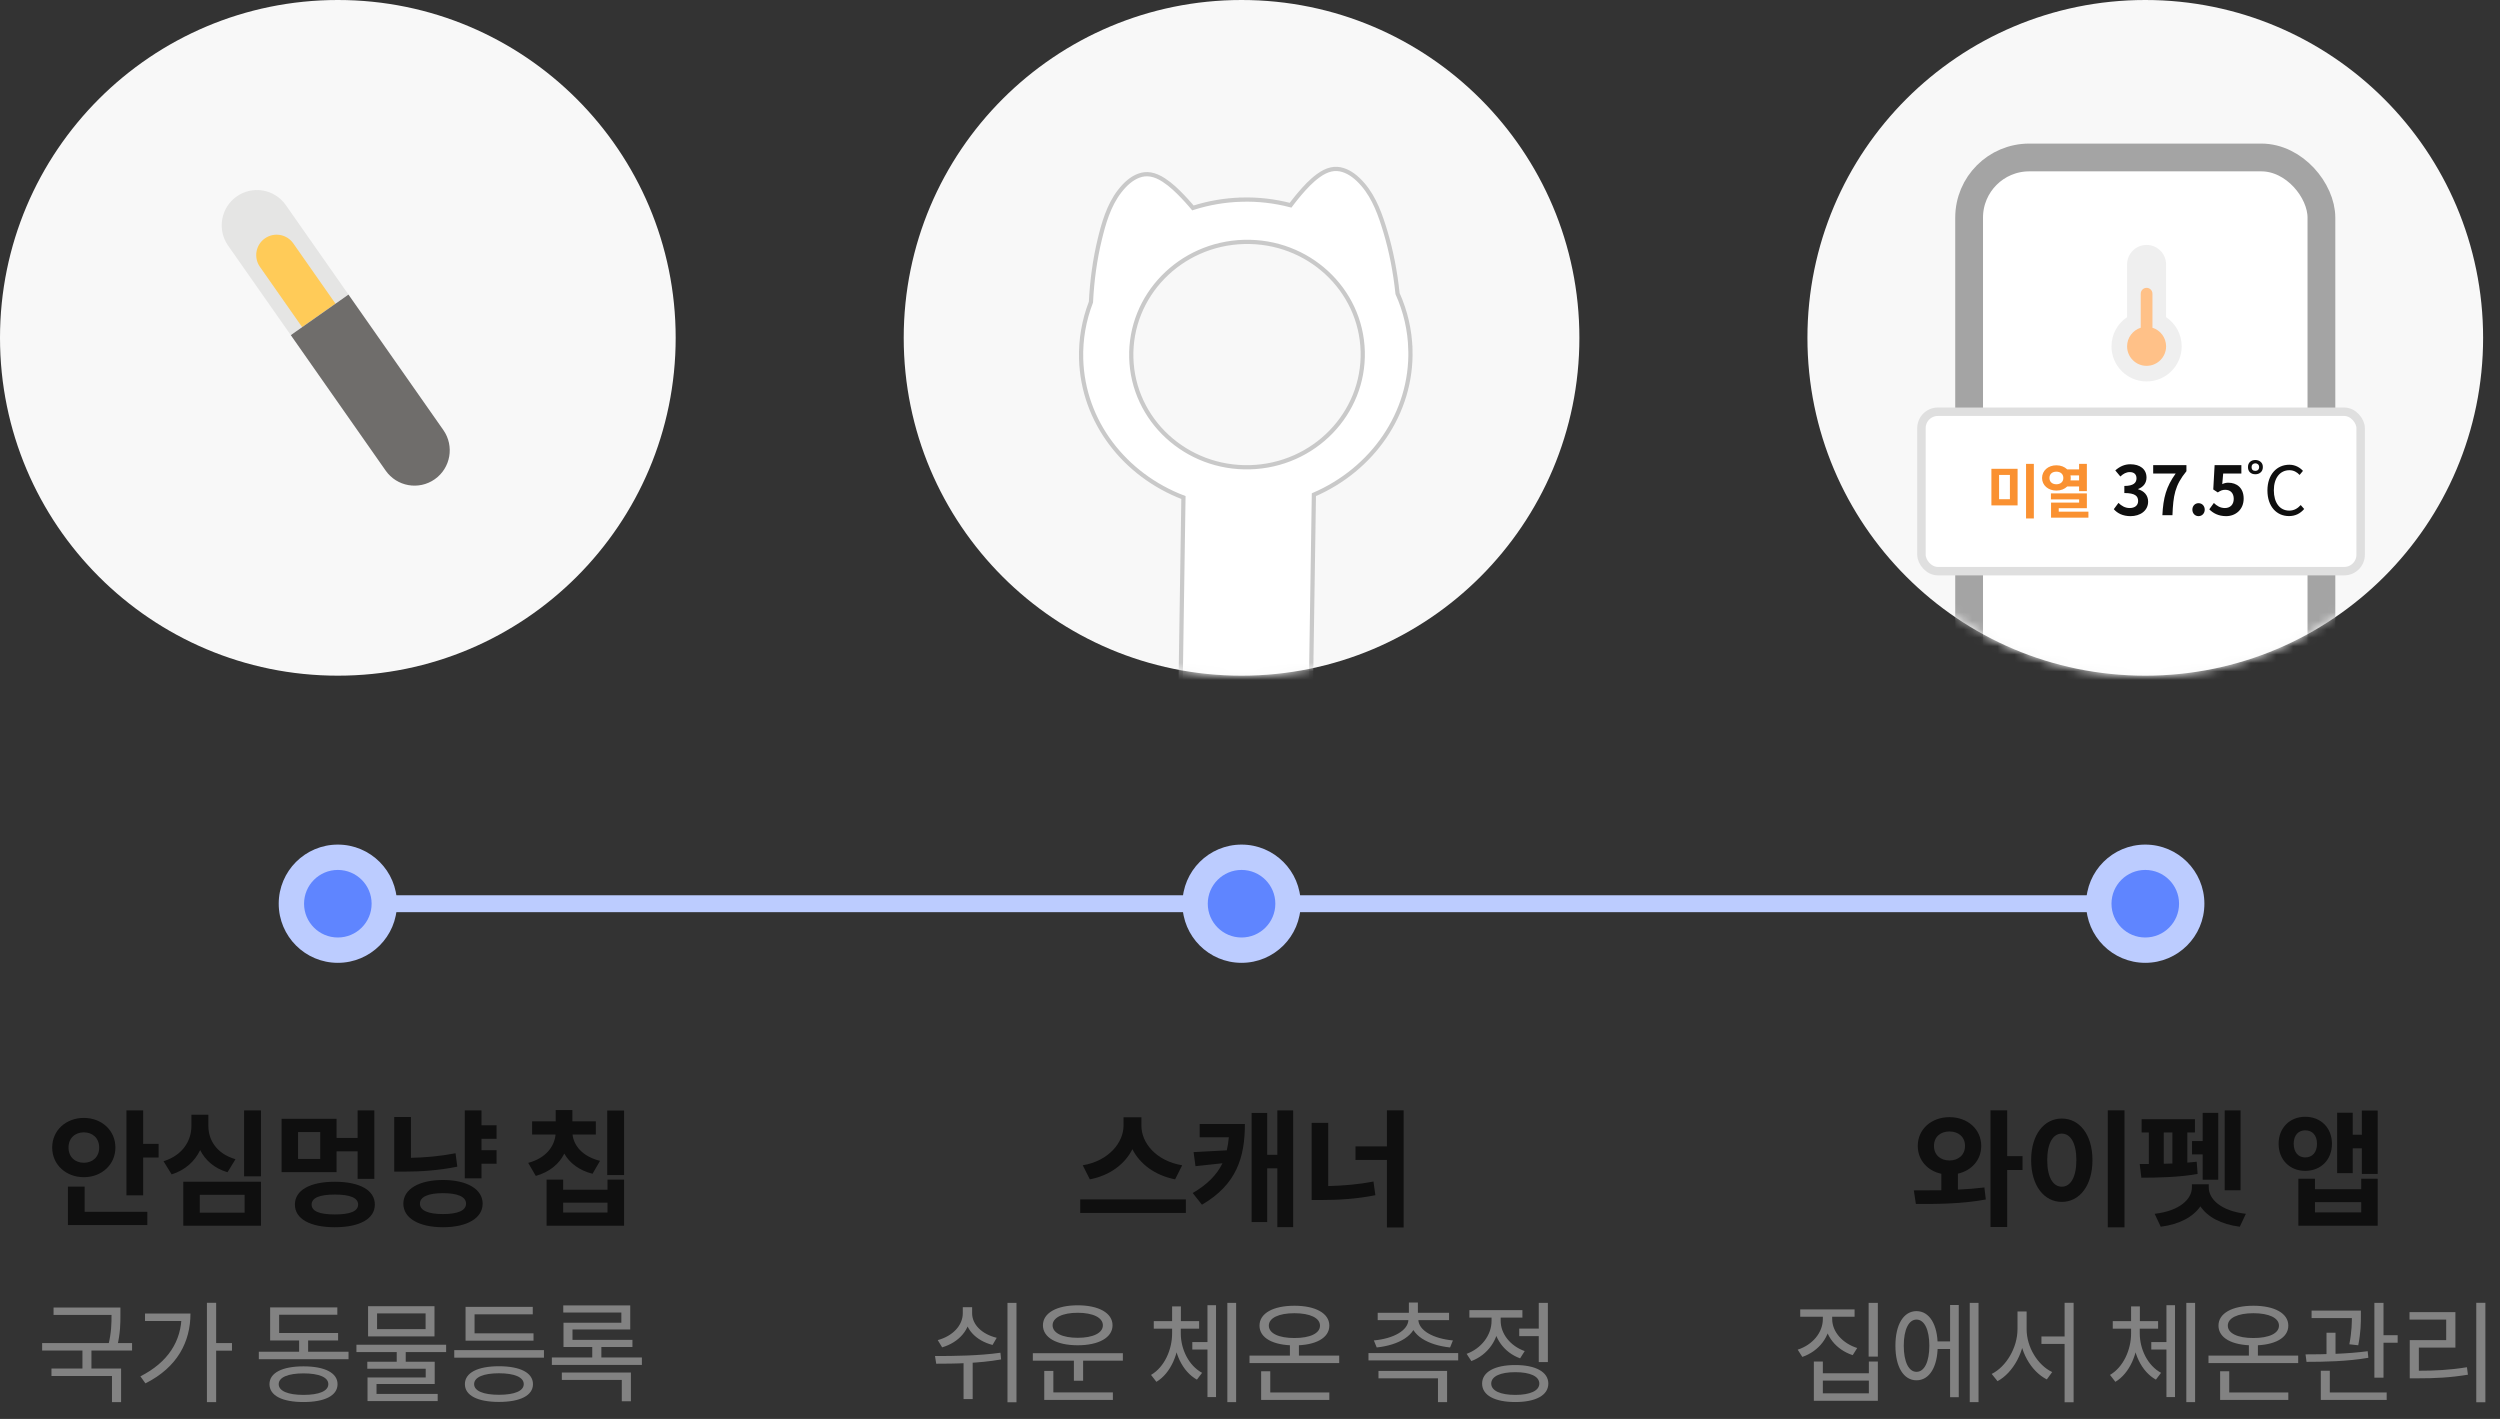 <svg width="296" height="168" viewBox="0 0 296 168" fill="none" xmlns="http://www.w3.org/2000/svg">
<rect x="0" y="0" width="296" height="168" fill="#333333" stroke="none"/>
<path d="M8.114 135.87C8.114 136.995 8.894 137.67 9.929 137.67C10.949 137.67 11.744 136.995 11.744 135.87C11.744 134.745 10.949 134.07 9.929 134.07C8.894 134.07 8.114 134.745 8.114 135.87ZM13.664 135.87C13.664 137.895 12.029 139.38 9.929 139.38C7.814 139.38 6.179 137.895 6.179 135.87C6.179 133.83 7.814 132.36 9.929 132.36C12.029 132.36 13.664 133.83 13.664 135.87ZM10.019 140.49V143.475H17.444V145.05H8.039V140.49H10.019ZM16.949 135.435H18.779V137.055H16.949V141.525H14.969V131.475H16.949V135.435ZM27.883 137.25L26.938 138.795C25.378 138.33 24.312 137.385 23.698 136.17C23.067 137.49 21.942 138.54 20.323 139.05L19.363 137.49C21.672 136.77 22.663 135.015 22.663 133.32V131.985H24.672V133.32C24.672 134.985 25.648 136.605 27.883 137.25ZM23.652 141.465V143.58H28.962V141.465H23.652ZM21.703 145.125V139.92H30.898V145.125H21.703ZM28.902 131.475H30.898V139.275H28.902V131.475ZM37.916 137.22V134.04H35.291V137.22H37.916ZM39.851 136.32V138.78H33.341V132.465H39.851V134.73H42.341V131.475H44.321V139.575H42.341V136.32H39.851ZM39.641 143.79C41.456 143.79 42.401 143.415 42.401 142.62C42.401 141.825 41.456 141.435 39.641 141.435C37.841 141.435 36.896 141.825 36.896 142.62C36.896 143.415 37.841 143.79 39.641 143.79ZM39.641 139.92C42.581 139.92 44.381 140.91 44.381 142.62C44.381 144.315 42.581 145.305 39.641 145.305C36.716 145.305 34.916 144.315 34.916 142.62C34.916 140.91 36.716 139.92 39.641 139.92ZM53.935 136.545L54.145 138.135C51.91 138.585 49.795 138.72 47.845 138.72H46.675V132.255H48.655V137.085C50.29 137.055 52.075 136.905 53.935 136.545ZM52.45 143.745C54.175 143.745 55.18 143.34 55.18 142.515C55.18 141.69 54.175 141.27 52.45 141.27C50.725 141.27 49.72 141.69 49.72 142.515C49.72 143.34 50.725 143.745 52.45 143.745ZM52.45 139.71C55.285 139.71 57.145 140.79 57.145 142.515C57.145 144.24 55.285 145.305 52.45 145.305C49.615 145.305 47.755 144.24 47.755 142.515C47.755 140.79 49.615 139.71 52.45 139.71ZM58.795 134.835H57.01V136.185H58.795V137.79H57.01V139.515H55.03V131.475H57.01V133.23H58.795V134.835ZM71.043 137.445L70.157 138.975C68.567 138.57 67.457 137.715 66.812 136.59C66.198 137.82 65.073 138.765 63.438 139.23L62.538 137.685C64.653 137.115 65.642 135.735 65.778 134.325H63.002V132.765H65.793V131.43H67.772V132.765H70.547V134.325H67.787C67.938 135.63 68.942 136.92 71.043 137.445ZM71.927 143.565V142.395H66.677V143.565H71.927ZM71.927 140.865V139.665H73.892V145.125H64.713V139.665H66.677V140.865H71.927ZM71.897 131.49H73.892V139.125H71.897V131.49Z" fill="#0F0F0F"/>
<path d="M6.341 154.808H13.907V155.692H6.341V154.808ZM4.989 159.02H15.636V159.904H4.989V159.02ZM9.76 159.618H10.826V162.387H9.76V159.618ZM13.205 154.808H14.258V155.679C14.258 156.654 14.258 157.837 13.868 159.449L12.815 159.319C13.205 157.746 13.205 156.628 13.205 155.679V154.808ZM6.094 162.036H14.336V166.014H13.257V162.92H6.094V162.036ZM24.501 154.249H25.593V166.014H24.501V154.249ZM25.294 159.02H27.465V159.917H25.294V159.02ZM21.498 155.523H22.551C22.551 158.864 21.017 161.88 17.221 163.791L16.623 162.959C19.873 161.308 21.498 158.799 21.498 155.692V155.523ZM17.169 155.523H22.057V156.407H17.169V155.523ZM30.645 160.047H41.266V160.931H30.645V160.047ZM35.416 158.162H36.482V160.411H35.416V158.162ZM31.984 157.824H40.031V158.708H31.984V157.824ZM31.984 154.795H39.94V155.666H33.05V158.344H31.984V154.795ZM35.936 161.776C38.445 161.776 39.966 162.543 39.966 163.882C39.966 165.247 38.445 166.001 35.936 166.001C33.427 166.001 31.906 165.247 31.906 163.882C31.906 162.543 33.427 161.776 35.936 161.776ZM35.936 162.608C34.103 162.608 32.998 163.076 32.998 163.882C32.998 164.701 34.103 165.156 35.936 165.156C37.782 165.156 38.874 164.701 38.874 163.882C38.874 163.076 37.782 162.608 35.936 162.608ZM46.972 159.813H48.038V161.62H46.972V159.813ZM42.201 159.215H52.822V160.086H42.201V159.215ZM43.579 154.652H51.444V158.227H43.579V154.652ZM50.391 155.51H44.645V157.369H50.391V155.51ZM43.488 161.23H51.47V163.869H44.58V165.299H43.514V163.089H50.404V162.062H43.488V161.23ZM43.514 165.039H51.821V165.884H43.514V165.039ZM53.783 159.852H64.404V160.749H53.783V159.852ZM55.122 157.863H63.169V158.734H55.122V157.863ZM55.122 154.73H63.078V155.614H56.188V158.279H55.122V154.73ZM59.074 161.763C61.583 161.763 63.104 162.53 63.104 163.882C63.104 165.234 61.583 165.988 59.074 165.988C56.565 165.988 55.044 165.234 55.044 163.882C55.044 162.53 56.565 161.763 59.074 161.763ZM59.074 162.595C57.241 162.595 56.136 163.063 56.136 163.882C56.136 164.688 57.241 165.143 59.074 165.143C60.92 165.143 62.012 164.688 62.012 163.882C62.012 163.063 60.92 162.595 59.074 162.595ZM65.339 160.723H75.999V161.607H65.339V160.723ZM66.691 154.561H74.621V157.408H67.783V158.994H66.717V156.615H73.568V155.406H66.691V154.561ZM66.717 158.643H74.881V159.488H66.717V158.643ZM70.123 159.085H71.202V161.165H70.123V159.085ZM66.522 162.504H74.699V165.91H73.62V163.388H66.522V162.504Z" fill="#828282"/>
<path d="M139.972 137.97L139.132 139.635C136.732 139.155 134.962 137.82 134.077 136.065C133.192 137.82 131.437 139.17 129.037 139.635L128.197 137.97C131.302 137.445 133.027 135.255 133.027 133.275V132.285H135.142V133.275C135.142 135.3 136.852 137.445 139.972 137.97ZM127.897 142.005H140.407V143.61H127.897V142.005ZM142.041 133.08H147.396C147.396 137.01 146.421 140.25 142.311 142.635L141.216 141.255C142.986 140.22 144.081 139.08 144.741 137.73L141.546 138.075L141.321 136.41L145.251 136.2C145.371 135.705 145.446 135.195 145.491 134.655H142.041V133.08ZM151.236 131.475H153.111V145.29H151.236V138.33H150.036V144.69H148.191V131.775H150.036V136.725H151.236V131.475ZM157.264 132.945V140.43C159.004 140.385 160.774 140.25 162.619 139.89L162.844 141.51C160.609 141.96 158.509 142.08 156.469 142.08H155.299V132.945H157.264ZM164.209 131.46H166.189V145.335H164.209V137.34H160.489V135.735H164.209V131.46Z" fill="#0F0F0F"/>
<path d="M113.994 154.769H114.891V155.484C114.891 157.421 113.552 158.929 111.55 159.527L111.03 158.669C112.811 158.188 113.994 156.927 113.994 155.484V154.769ZM114.202 154.769H115.099V155.484C115.099 156.836 116.256 157.967 118.011 158.396L117.517 159.241C115.515 158.721 114.202 157.33 114.202 155.484V154.769ZM114.085 160.814H115.164V165.65H114.085V160.814ZM119.285 154.262H120.351V166.027H119.285V154.262ZM110.848 161.464L110.705 160.554C112.902 160.554 115.879 160.528 118.453 160.164L118.531 160.957C115.892 161.425 113.006 161.464 110.848 161.464ZM122.287 160.216H132.947V161.1H122.287V160.216ZM127.149 160.775H128.241V163.479H127.149V160.775ZM123.639 164.857H131.764V165.754H123.639V164.857ZM123.639 162.322H124.718V165.104H123.639V162.322ZM127.604 154.548C130.087 154.548 131.725 155.458 131.725 156.914C131.725 158.37 130.087 159.28 127.604 159.28C125.108 159.28 123.483 158.37 123.483 156.914C123.483 155.458 125.108 154.548 127.604 154.548ZM127.604 155.432C125.81 155.432 124.627 156.004 124.627 156.914C124.627 157.837 125.81 158.396 127.604 158.396C129.398 158.396 130.581 157.837 130.581 156.914C130.581 156.004 129.398 155.432 127.604 155.432ZM141.17 158.903H143.393V159.787H141.17V158.903ZM138.778 157.265H139.61V157.876C139.61 160.216 138.635 162.582 136.919 163.609L136.282 162.79C137.868 161.867 138.778 159.8 138.778 157.876V157.265ZM138.973 157.265H139.805V157.876C139.805 159.748 140.741 161.685 142.327 162.543L141.716 163.349C139.987 162.387 138.973 160.164 138.973 157.876V157.265ZM136.607 156.42H141.976V157.317H136.607V156.42ZM138.778 154.678H139.818V157.109H138.778V154.678ZM145.317 154.262H146.357V166.014H145.317V154.262ZM142.964 154.535H143.978V165.416H142.964V154.535ZM147.942 160.502H158.563V161.386H147.942V160.502ZM152.726 158.786H153.792V160.957H152.726V158.786ZM149.32 164.87H157.393V165.754H149.32V164.87ZM149.32 162.361H150.399V165.156H149.32V162.361ZM153.259 154.6C155.768 154.6 157.393 155.497 157.393 156.953C157.393 158.422 155.768 159.293 153.259 159.293C150.737 159.293 149.125 158.422 149.125 156.953C149.125 155.497 150.737 154.6 153.259 154.6ZM153.259 155.484C151.413 155.484 150.23 156.043 150.23 156.953C150.23 157.876 151.413 158.422 153.259 158.422C155.105 158.422 156.288 157.876 156.288 156.953C156.288 156.043 155.105 155.484 153.259 155.484ZM162.028 160.203H172.649V161.074H162.028V160.203ZM163.211 162.322H171.336V166.014H170.257V163.193H163.211V162.322ZM166.812 154.223H167.878V155.861H166.812V154.223ZM166.76 156.004H167.709V156.199C167.709 158.123 165.564 159.267 163.003 159.54L162.665 158.708C164.94 158.5 166.76 157.551 166.76 156.199V156.004ZM166.981 156.004H167.93V156.199C167.93 157.551 169.75 158.5 172.025 158.708L171.687 159.54C169.113 159.267 166.981 158.123 166.981 156.199V156.004ZM163.12 155.432H171.57V156.303H163.12V155.432ZM179.876 157.304H182.528V158.201H179.876V157.304ZM182.19 154.262H183.269V161.269H182.19V154.262ZM179.408 161.62C181.826 161.62 183.321 162.439 183.321 163.817C183.321 165.208 181.826 166.001 179.408 166.001C176.977 166.001 175.482 165.208 175.482 163.817C175.482 162.439 176.977 161.62 179.408 161.62ZM179.408 162.465C177.64 162.465 176.561 162.959 176.561 163.817C176.561 164.662 177.64 165.156 179.408 165.156C181.176 165.156 182.255 164.662 182.255 163.817C182.255 162.959 181.176 162.465 179.408 162.465ZM176.6 155.445H177.484V156.394C177.484 158.565 176.158 160.424 174.208 161.152L173.649 160.294C175.391 159.657 176.6 158.084 176.6 156.394V155.445ZM176.808 155.445H177.679V156.394C177.679 157.915 178.823 159.371 180.526 159.969L179.98 160.827C178.069 160.138 176.808 158.37 176.808 156.394V155.445ZM173.974 155.12H180.253V156.004H173.974V155.12Z" fill="#828282"/>
<path d="M228.983 135.675C228.983 136.755 229.763 137.4 230.813 137.4C231.863 137.4 232.658 136.755 232.658 135.675C232.658 134.595 231.863 133.965 230.813 133.965C229.763 133.965 228.983 134.595 228.983 135.675ZM231.818 138.96V140.85C232.898 140.805 233.948 140.715 234.953 140.595L235.118 142.02C232.238 142.56 229.163 142.56 226.838 142.545L226.598 140.94C227.573 140.94 228.698 140.94 229.853 140.925V138.975C228.218 138.63 227.063 137.355 227.063 135.675C227.063 133.695 228.683 132.27 230.813 132.27C232.958 132.27 234.578 133.695 234.578 135.675C234.578 137.34 233.438 138.6 231.818 138.96ZM239.468 136.89V138.525H237.653V145.275H235.673V131.46H237.653V136.89H239.468ZM249.562 131.46H251.542V145.32H249.562V131.46ZM244.117 132.435C246.202 132.435 247.747 134.325 247.747 137.355C247.747 140.4 246.202 142.305 244.117 142.305C242.032 142.305 240.487 140.4 240.487 137.355C240.487 134.325 242.032 132.435 244.117 132.435ZM244.117 134.22C243.097 134.22 242.392 135.315 242.392 137.355C242.392 139.41 243.097 140.505 244.117 140.505C245.137 140.505 245.842 139.41 245.842 137.355C245.842 135.315 245.137 134.22 244.117 134.22ZM265.281 131.475V140.925H263.406V131.475H265.281ZM259.536 135.105H260.796V131.76H262.641V139.68H260.796V136.68H259.536V135.105ZM256.191 134.085V137.79C256.521 137.775 256.881 137.775 257.211 137.76V134.085H256.191ZM260.091 137.55L260.196 138.99C258.081 139.395 255.306 139.44 253.536 139.44L253.341 137.82H254.421V134.085H253.566V132.51H259.881V134.085H258.981V137.655C259.371 137.625 259.731 137.595 260.091 137.55ZM261.516 140.22V140.595C261.516 141.945 262.911 143.37 265.911 143.715L265.191 145.245C262.956 144.96 261.366 144.075 260.526 142.83C259.671 144.075 258.066 144.96 255.831 145.245L255.111 143.715C258.111 143.37 259.521 141.945 259.521 140.595V140.22H261.516ZM271.573 135.42C271.573 136.455 272.143 137.04 272.938 137.04C273.763 137.04 274.333 136.455 274.333 135.42C274.333 134.4 273.763 133.83 272.938 133.83C272.143 133.83 271.573 134.4 271.573 135.42ZM276.103 135.42C276.103 137.31 274.798 138.63 272.938 138.63C271.108 138.63 269.788 137.31 269.788 135.42C269.788 133.545 271.108 132.225 272.938 132.225C274.798 132.225 276.103 133.545 276.103 135.42ZM279.568 143.55V142.335H274.093V143.55H279.568ZM279.568 140.805V139.56H281.518V145.125H272.128V139.56H274.093V140.805H279.568ZM279.643 131.49H281.518V138.99H279.643V135.96H278.563V138.9H276.718V131.745H278.563V134.355H279.643V131.49Z" fill="#0F0F0F"/>
<path d="M215.825 155.276H216.722V156.173C216.722 158.24 215.37 159.982 213.394 160.658L212.848 159.8C214.616 159.228 215.825 157.772 215.825 156.173V155.276ZM216.033 155.276H216.93V156.173C216.93 157.694 218.165 159.059 219.894 159.605L219.361 160.45C217.411 159.813 216.033 158.162 216.033 156.173V155.276ZM213.147 155.029H219.582V155.9H213.147V155.029ZM221.246 154.262H222.338V160.619H221.246V154.262ZM214.759 161.204H215.825V162.595H221.272V161.204H222.338V165.858H214.759V161.204ZM215.825 163.466V164.974H221.272V163.466H215.825ZM229.032 158.825H231.255V159.722H229.032V158.825ZM233.218 154.262H234.258V166.014H233.218V154.262ZM230.891 154.509H231.918V165.429H230.891V154.509ZM226.913 155.237C228.434 155.237 229.422 156.81 229.422 159.332C229.422 161.854 228.434 163.427 226.913 163.427C225.392 163.427 224.417 161.854 224.417 159.332C224.417 156.81 225.392 155.237 226.913 155.237ZM226.913 156.238C225.99 156.238 225.405 157.434 225.405 159.332C225.405 161.23 225.99 162.426 226.913 162.426C227.849 162.426 228.434 161.23 228.434 159.332C228.434 157.434 227.849 156.238 226.913 156.238ZM241.706 158.24H244.982V159.124H241.706V158.24ZM238.872 155.276H239.756V157.369C239.756 160.008 238.365 162.53 236.506 163.531L235.817 162.673C237.546 161.815 238.872 159.553 238.872 157.369V155.276ZM239.08 155.276H239.951V157.369C239.951 159.514 241.277 161.646 242.98 162.452L242.343 163.323C240.445 162.361 239.08 159.943 239.08 157.369V155.276ZM244.449 154.249H245.515V166.027H244.449V154.249ZM254.713 158.903H256.936V159.787H254.713V158.903ZM252.321 157.265H253.153V157.876C253.153 160.216 252.178 162.582 250.462 163.609L249.825 162.79C251.411 161.867 252.321 159.8 252.321 157.876V157.265ZM252.516 157.265H253.348V157.876C253.348 159.748 254.284 161.685 255.87 162.543L255.259 163.349C253.53 162.387 252.516 160.164 252.516 157.876V157.265ZM250.15 156.42H255.519V157.317H250.15V156.42ZM252.321 154.678H253.361V157.109H252.321V154.678ZM258.86 154.262H259.9V166.014H258.86V154.262ZM256.507 154.535H257.521V165.416H256.507V154.535ZM261.485 160.502H272.106V161.386H261.485V160.502ZM266.269 158.786H267.335V160.957H266.269V158.786ZM262.863 164.87H270.936V165.754H262.863V164.87ZM262.863 162.361H263.942V165.156H262.863V162.361ZM266.802 154.6C269.311 154.6 270.936 155.497 270.936 156.953C270.936 158.422 269.311 159.293 266.802 159.293C264.28 159.293 262.668 158.422 262.668 156.953C262.668 155.497 264.28 154.6 266.802 154.6ZM266.802 155.484C264.956 155.484 263.773 156.043 263.773 156.953C263.773 157.876 264.956 158.422 266.802 158.422C268.648 158.422 269.831 157.876 269.831 156.953C269.831 156.043 268.648 155.484 266.802 155.484ZM273.691 155.172H278.891V156.056H273.691V155.172ZM275.459 157.798H276.525V160.736H275.459V157.798ZM278.462 155.172H279.528V155.796C279.528 156.563 279.528 157.733 279.216 159.28L278.163 159.163C278.462 157.616 278.462 156.55 278.462 155.796V155.172ZM281.127 154.262H282.206V163.115H281.127V154.262ZM281.712 158.084H283.883V158.981H281.712V158.084ZM274.783 164.87H282.583V165.754H274.783V164.87ZM274.783 162.296H275.849V165.143H274.783V162.296ZM273.093 161.243L272.976 160.359C275.069 160.359 277.955 160.307 280.334 159.982L280.412 160.762C277.968 161.191 275.16 161.243 273.093 161.243ZM293.19 154.249H294.269V166.027H293.19V154.249ZM285.312 162.296H286.287C288.25 162.296 290.005 162.218 292.085 161.88L292.202 162.764C290.07 163.115 288.302 163.193 286.287 163.193H285.312V162.296ZM285.286 155.354H290.72V159.553H286.391V162.634H285.312V158.669H289.628V156.238H285.286V155.354Z" fill="#828282"/>
<circle cx="40" cy="40" r="40" fill="#F8F8F8"/>
<g clip-path="url(#clip0_5914_16660)">
<path d="M41.251 34.866L34.422 39.669L27.008 29.083C25.684 27.192 26.14 24.585 28.026 23.259C29.911 21.932 32.514 22.389 33.837 24.279L41.251 34.866Z" fill="#E5E5E4"/>
<path d="M39.722 35.954L35.773 38.731L30.775 31.593C30.009 30.5 30.272 28.993 31.364 28.226C32.454 27.459 33.958 27.722 34.724 28.816L39.722 35.954Z" fill="#FFCB58"/>
<path d="M51.475 56.742C49.588 58.068 46.987 57.611 45.664 55.721L34.429 39.679L41.258 34.876L52.493 50.919C53.817 52.809 53.361 55.416 51.475 56.742Z" fill="#6F6D6B"/>
</g>
<circle cx="254" cy="40" r="40" fill="#F8F8F8"/>
<mask id="mask0_5914_16660" style="mask-type:alpha" maskUnits="userSpaceOnUse" x="214" y="0" width="80" height="80">
<circle cx="254" cy="40" r="40" fill="#F8F8F8"/>
</mask>
<g mask="url(#mask0_5914_16660)">
<rect x="233.144" y="18.644" width="41.712" height="67.962" rx="7.123" fill="white" stroke="#A4A4A4" stroke-width="3.288"/>
<path d="M254.156 29C252.881 29 251.847 30.034 251.847 31.309V37.551C250.733 38.296 250 39.566 250 41.007C250 43.302 251.861 45.163 254.156 45.163C256.452 45.163 258.312 43.302 258.312 41.007C258.312 39.566 257.579 38.296 256.465 37.551V31.309C256.465 30.034 255.431 29 254.156 29Z" fill="#EFEFEF"/>
<path d="M254.157 34.08C253.775 34.08 253.465 34.39 253.465 34.772V38.803C252.528 39.098 251.848 39.973 251.848 41.007C251.848 42.282 252.882 43.316 254.157 43.316C255.433 43.316 256.466 42.282 256.466 41.007C256.466 39.973 255.787 39.098 254.85 38.803V34.772C254.85 34.39 254.54 34.08 254.157 34.08Z" fill="#FFC188"/>
<rect x="227.5" y="48.75" width="52" height="18.875" rx="1.945" fill="white" stroke="#DFDFDF"/>
<path d="M235.782 55.503H238.883V59.836H235.782V55.503ZM237.973 56.231H236.692V59.108H237.973V56.231ZM239.884 54.922H240.808V61.383H239.884V54.922ZM242.655 56.595C242.655 57.057 242.991 57.337 243.474 57.337C243.957 57.337 244.3 57.057 244.3 56.595C244.3 56.119 243.957 55.846 243.474 55.846C242.991 55.846 242.655 56.119 242.655 56.595ZM246.162 56.882V56.287H245.14C245.161 56.385 245.175 56.483 245.175 56.595C245.175 56.693 245.168 56.791 245.147 56.882H246.162ZM246.162 57.596H244.762C244.454 57.904 244.006 58.086 243.474 58.086C242.508 58.086 241.78 57.463 241.78 56.595C241.78 55.72 242.508 55.09 243.474 55.09C243.999 55.09 244.447 55.272 244.755 55.573H246.162V54.922H247.086V58.149H246.162V57.596ZM243.754 60.578H247.268V61.292H242.844V59.507H246.169V59.129H242.83V58.422H247.086V60.172H243.754V60.578Z" fill="#FA9131"/>
<path d="M252.258 61.112C251.322 61.112 250.69 60.76 250.274 60.288L250.826 59.544C251.178 59.888 251.61 60.152 252.146 60.152C252.746 60.152 253.154 59.856 253.154 59.32C253.154 58.744 252.81 58.376 251.522 58.376V57.536C252.61 57.536 252.962 57.16 252.962 56.632C252.962 56.168 252.674 55.896 252.17 55.896C251.746 55.896 251.402 56.088 251.05 56.416L250.45 55.696C250.962 55.248 251.53 54.968 252.226 54.968C253.37 54.968 254.146 55.536 254.146 56.544C254.146 57.184 253.786 57.648 253.162 57.896V57.936C253.826 58.12 254.338 58.616 254.338 59.392C254.338 60.48 253.386 61.112 252.258 61.112ZM256.025 61C256.129 58.944 256.473 57.632 257.601 56.064H254.937V55.072H258.873V55.792C257.497 57.472 257.313 58.68 257.217 61H256.025ZM260.304 61.112C259.888 61.112 259.576 60.776 259.576 60.344C259.576 59.904 259.888 59.576 260.304 59.576C260.728 59.576 261.04 59.904 261.04 60.344C261.04 60.776 260.728 61.112 260.304 61.112ZM263.578 61.112C262.642 61.112 262.018 60.744 261.578 60.304L262.122 59.552C262.458 59.88 262.874 60.152 263.426 60.152C264.042 60.152 264.474 59.76 264.474 59.064C264.474 58.376 264.074 57.992 263.474 57.992C263.122 57.992 262.93 58.08 262.586 58.304L262.05 57.952L262.21 55.072H265.378V56.064H263.226L263.114 57.32C263.354 57.208 263.554 57.152 263.826 57.152C264.818 57.152 265.65 57.744 265.65 59.032C265.65 60.352 264.674 61.112 263.578 61.112ZM267.033 56.152C266.771 56.152 266.561 56.077 266.401 55.928C266.241 55.779 266.161 55.571 266.161 55.304C266.161 55.037 266.241 54.832 266.401 54.688C266.561 54.539 266.771 54.464 267.033 54.464C267.283 54.464 267.494 54.539 267.665 54.688C267.835 54.832 267.921 55.035 267.921 55.296C267.921 55.568 267.835 55.779 267.665 55.928C267.499 56.077 267.289 56.152 267.033 56.152ZM267.033 55.752C267.166 55.752 267.273 55.712 267.353 55.632C267.438 55.552 267.481 55.443 267.481 55.304C267.481 55.165 267.438 55.056 267.353 54.976C267.267 54.896 267.161 54.856 267.033 54.856C266.905 54.856 266.798 54.896 266.713 54.976C266.627 55.056 266.585 55.165 266.585 55.304C266.585 55.443 266.622 55.552 266.697 55.632C266.777 55.712 266.889 55.752 267.033 55.752ZM271.015 61.104C269.559 61.104 268.463 59.976 268.463 58.072C268.463 56.176 269.575 55.024 271.063 55.024C271.775 55.024 272.335 55.376 272.671 55.752L272.271 56.232C271.967 55.904 271.575 55.672 271.071 55.672C269.959 55.672 269.223 56.584 269.223 58.048C269.223 59.528 269.927 60.456 271.047 60.456C271.607 60.456 272.031 60.208 272.407 59.8L272.815 60.264C272.351 60.8 271.775 61.104 271.015 61.104Z" fill="#0F0F0F"/>
</g>
<circle cx="147" cy="40" r="40" fill="#F8F8F8"/>
<mask id="mask1_5914_16660" style="mask-type:alpha" maskUnits="userSpaceOnUse" x="107" y="0" width="80" height="80">
<circle cx="147" cy="40" r="40" fill="#F8F8F8"/>
</mask>
<g mask="url(#mask1_5914_16660)">
<path d="M166.992 41.394C166.93 39.1 166.418 36.87 165.47 34.762C165.197 32.16 164.713 29.694 164.034 27.433C163.475 25.575 162.761 23.456 161.364 21.842C160.598 20.957 159.837 20.401 159.038 20.141C158.068 19.824 157.122 20.038 156.063 20.815C155.236 21.421 154.531 22.192 153.949 22.869C153.67 23.192 153.382 23.547 153.067 23.954C152.978 24.068 152.891 24.183 152.805 24.298C150.919 23.805 148.956 23.577 147.002 23.637H146.938V23.639C145.023 23.697 143.134 24.019 141.322 24.593L141.242 24.619C141.15 24.508 141.057 24.399 140.962 24.291C140.626 23.904 140.319 23.565 140.021 23.256C139.405 22.613 138.66 21.883 137.8 21.323C136.702 20.607 135.746 20.446 134.794 20.815C134.011 21.119 133.281 21.717 132.565 22.642C131.257 24.331 130.659 26.487 130.204 28.374C129.649 30.668 129.299 33.157 129.167 35.772C128.336 37.928 127.944 40.184 128.006 42.477C128.209 49.95 133.184 56.26 140.119 58.907L139.667 88.879C139.705 90.284 140.283 91.591 141.292 92.558C142.298 93.52 143.613 94.032 144.996 93.999C145.002 93.999 145.007 93.999 145.013 93.999L150.048 93.858C152.917 93.778 155.186 91.353 155.108 88.45L155.564 58.572C162.468 55.591 167.199 48.952 166.994 41.393L166.992 41.394ZM148.008 55.321C140.441 55.531 134.145 49.73 133.945 42.363C133.746 34.997 139.717 28.853 147.284 28.643C154.851 28.433 161.147 34.235 161.346 41.601C161.546 48.967 155.575 55.111 148.008 55.321Z" fill="white" stroke="#C9C9C9" stroke-width="0.5"/>
</g>
<rect x="41" y="106" width="213" height="2" fill="#BCCCFF"/>
<circle cx="40" cy="107" r="7" fill="#BCCCFF"/>
<circle cx="40" cy="107" r="4" fill="#5F85FF"/>
<circle cx="147" cy="107" r="7" fill="#BCCCFF"/>
<circle cx="147" cy="107" r="4" fill="#5F85FF"/>
<circle cx="254" cy="107" r="7" fill="#BCCCFF"/>
<circle cx="254" cy="107" r="4" fill="#5F85FF"/>
<defs>
<clipPath id="clip0_5914_16660">
<rect width="27" height="35" fill="white" transform="translate(26.25 22.5)"/>
</clipPath>
</defs>
</svg>
